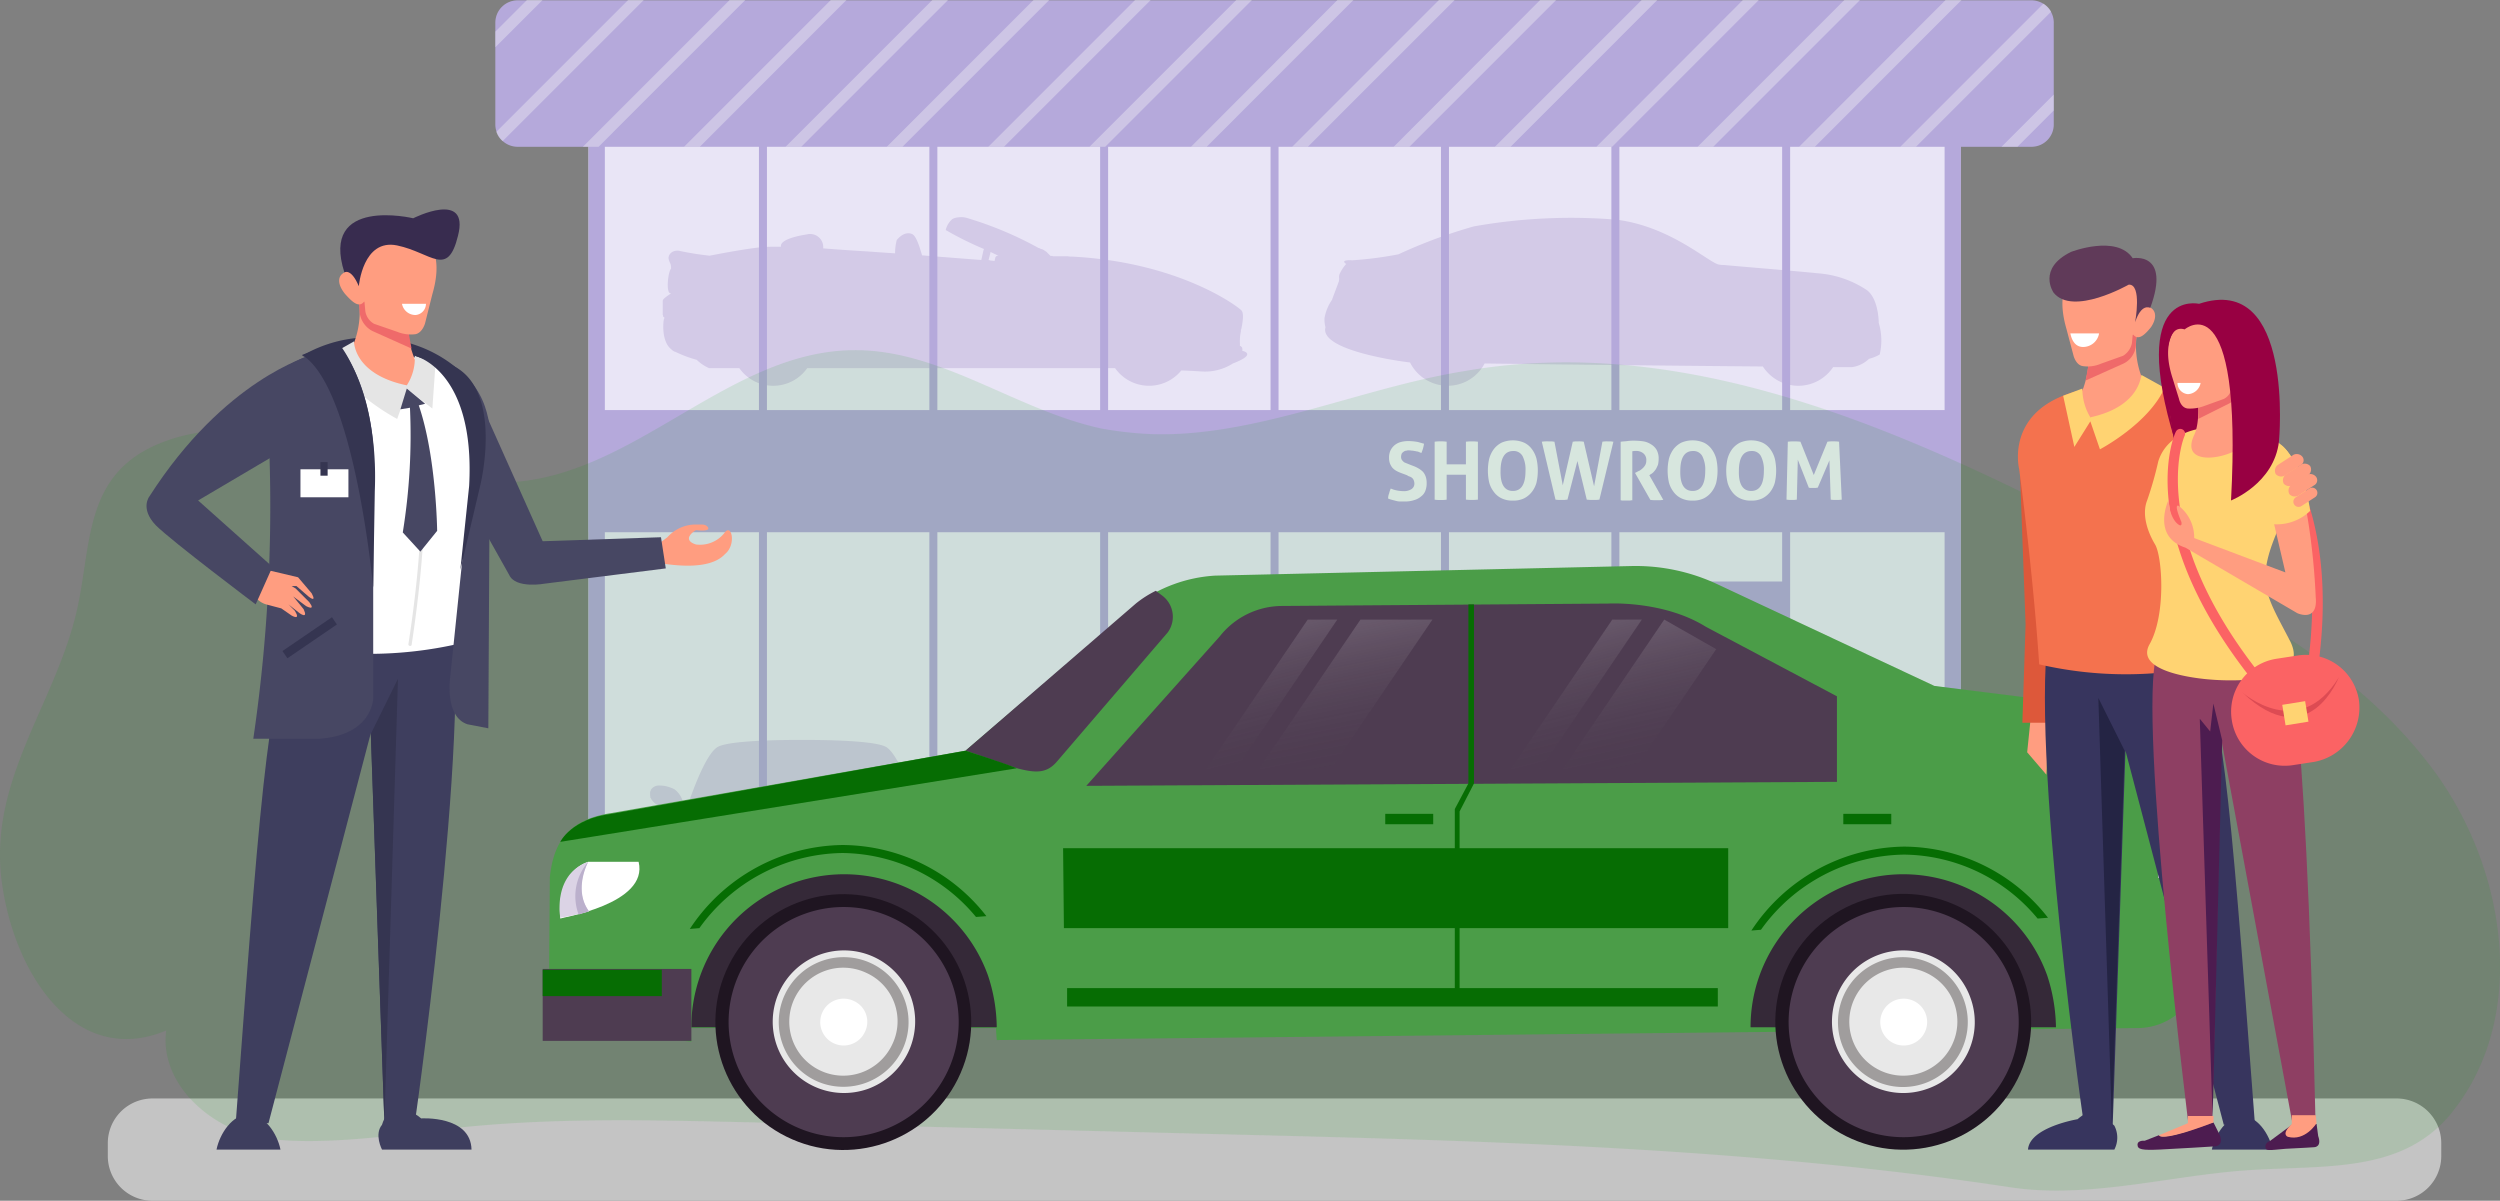 <svg xmlns="http://www.w3.org/2000/svg" width="255" height="122.476"><rect width="100%" height="100%" fill="#808080" stroke="none"/><defs><linearGradient id="a" x1=".382" y1=".068" x2=".586" y2=".975" gradientUnits="objectBoundingBox"><stop offset="0" stop-color="#fff"/><stop offset="1" stop-color="#484848" stop-opacity="0"/></linearGradient></defs><g data-name="Group 4001"><g data-name="Group 3999"><path data-name="Rectangle 1628" fill="#e9e5f6" d="M199.977 102.537H60.03V10.054h139.947z"/><path data-name="Path 15957" d="M67.738 32.492c-.069.1-.34 2.206.678 3.089.034.034.069.034.069.068a1.357 1.357 0 00.374.238h.033a12.222 12.222 0 002.172.814 4.381 4.381 0 001.257.849h3.089a4.233 4.233 0 006.927 0h31.4a4.243 4.243 0 006.757.237c1.12.034 1.969.1 2.038.1a5.282 5.282 0 003.225-.814c2.58-.985.951-1.291.951-1.291a.567.567 0 000-.271c-.034-.17-.238-.238-.238-.238v-.306a4.776 4.776 0 01.1-1.154v-.136c0-.033 0-.068.034-.068.135-.645.305-1.629.032-1.935-.271-.34-6.28-4.923-17.246-5.5a2.226 2.226 0 01-.476-.034h-1.522a.033.033 0 01-.033-.033h-.2a3.147 3.147 0 00-.069-.068.034.034 0 01-.034-.034.032.032 0 01-.032-.034 21.5 21.5 0 00-.1-.1.032.032 0 01-.032-.034.033.033 0 01-.034-.034l-.034-.034a.033.033 0 01-.034-.033l-.034-.034a.033.033 0 01-.033-.034c-.033 0-.033-.033-.068-.033a.034.034 0 01-.034-.034c-.033 0-.033-.034-.068-.034a.033.033 0 01-.034-.034c-.033 0-.033-.034-.068-.034a.033.033 0 01-.033-.034.12.12 0 01-.069-.034h-.047c-.034 0-.067-.034-.1-.034h-.034c-.034-.034-.067-.034-.1-.068h-.034a.125.125 0 00-.1-.034 36.714 36.714 0 00-7.4-3.089 2.043 2.043 0 00-.781-.034 1.487 1.487 0 00-.611.17 2.093 2.093 0 00-.678 1.121 33.911 33.911 0 003.9 1.935c0 .034 0 .034-.034.068l-.238 1.053c-1.8-.136-3.971-.306-6.043-.475-.272-.951-.611-2-1.018-2.173-.747-.306-1.358.373-1.562.611a5.4 5.4 0 00-.17 1.358 377.12 377.12 0 01-2.92-.2c-1.665-.1-3.124-.2-4.414-.306a1.339 1.339 0 00-1.664-1.426c-1.7.272-2.58.679-2.648 1.121v.136c-.713 0-1.323 0-1.834.034-1.867.169-5.432.882-5.432.882a29.713 29.713 0 01-3.158-.509c-.815-.068-1.12.544-1.018.882a2.334 2.334 0 00.17.442c0 .033.033.068.033.1a1.639 1.639 0 01.034.408c-.306.305-.542 2.445-.068 2.512h.068c-.1.1-.815.509-.849.747v1.46a.107.107 0 01.033.068v.1c.17.099.17.167.106.201zm33.1-5.975l.2-.815c.272.136.577.272.85.408a.272.272 0 00-.374.2l-.068.306c-.1 0-.238-.034-.374-.034zm-.409-1.087c.2.1.375.169.577.271a4.242 4.242 0 00-.574-.271z" fill="#d3cae7"/><path data-name="Path 15958" d="M135.199 33.375a3 3 0 01-.1-.917 4.628 4.628 0 01.784-1.9v-.034c.067-.2.542-1.426.645-1.732.133-.306 0-.51.1-.815a4.05 4.05 0 01.681-1.052c-.543-.373.137-.408.61-.373a38.363 38.363 0 004.72-.611 51.557 51.557 0 017.706-2.852 56.851 56.851 0 0114.565-.679c5.6.713 9.474 4.481 10.46 4.583.065 0 .168.034.305.034h.133c1.8.169 7.3.611 9.609.849a10.342 10.342 0 015.025 1.731c1.087.849 1.188 2.886 1.188 3.328a6.216 6.216 0 01.1 3.225 4.3 4.3 0 01-1.089.441 3.191 3.191 0 01-1.73.849h-1.936a4.268 4.268 0 01-3.564 1.9 4.315 4.315 0 01-3.6-1.969c-8.352-.068-20.54-.2-28.381-.306a4.255 4.255 0 01-3.77 2.275 4.308 4.308 0 01-3.837-2.377c-.883-.1-9.3-1.222-8.623-3.6z" fill="#d3cae7"/><path data-name="Path 15959" d="M66.312 81.144v-.339a.124.124 0 01.034-.1c0-.033 0-.033.034-.068v-.068a.033.033 0 01.033-.034.929.929 0 01.713-.408h.034a3.653 3.653 0 01.611.034 4.11 4.11 0 011.018.339 2.4 2.4 0 01.781 1.019.181.181 0 00.068.136.837.837 0 00.611.2c.611-1.764 1.9-5.159 3.022-5.7 1.527-.747 8.351-.68 8.521-.68s6.994-.067 8.522.68c1.12.543 2.41 3.939 3.022 5.7a.9.9 0 00.68-.2c.032-.034.032-.069.067-.136a2.4 2.4 0 01.781-1.019 4.787 4.787 0 011.019-.339 1.886 1.886 0 01.611-.034h.033a.939.939 0 01.748.408.033.033 0 00.033.034v.033a.034.034 0 00.034.034c0 .034 0 .034.034.068 0 .034.033.068.033.1v.441c0 .033-.033.1-.033.135s0 .034-.034.069c0 .034-.034.068-.034.1v.034a.108.108 0 00-.033.069c0 .032-.034.032-.034.032v.034a.034.034 0 01-.034.034l-.033.034-.034.034-.033.032-.034.034-.1.1-.034.034-.1.1c-.032 0-.032.033-.067.033-.034.034-.069.034-.1.069a.034.034 0 00-.034.034c-.033 0-.033.033-.068.033h-.034a.121.121 0 00-.068.033c-.034 0-.034.034-.068.034a.034.034 0 00-.034.034c-.033 0-.033.034-.068.034h-.034c-.034 0-.034 0-.067.032-.034 0-.034 0-.069.034-.034 0-.034 0-.069.034a1.751 1.751 0 00-.373.135c-.034 0-.069 0-.069.034-.032 0-.032 0-.067.034a.153.153 0 00-.1.033h-.44a.124.124 0 00-.1.034h-.1a.307.307 0 00-.17.033h-1.168a1.112 1.112 0 00.069.205.7.7 0 01.407.2 1.261 1.261 0 00.747.544 5.252 5.252 0 011.461.712c.034.135.034.374.17.509a1.067 1.067 0 01.643 1.018c0 .374-.067 1.936-.135 3.634a.691.691 0 01.306.544v6.348a.682.682 0 01-.679.679h-4.72a.681.681 0 01-.678-.679v-.374H72.626v.238a.681.681 0 01-.678.679h-4.89a.681.681 0 01-.678-.679v-6.328a.659.659 0 01.338-.577c-.067-1.663-.135-3.225-.135-3.6a.983.983 0 01.646-1.018.92.92 0 00.17-.509 4.785 4.785 0 011.46-.713 1.56 1.56 0 00.748-.544 1.112 1.112 0 01.406-.2h-.034a1.113 1.113 0 00.069-.2h-1.052a.3.3 0 01-.17-.034h-.1a.126.126 0 01-.1-.034h-.236c-.034 0-.069 0-.069-.032h-.067c-.034 0-.069 0-.069-.034a.123.123 0 01-.1-.034c-.033 0-.068 0-.068-.034-.034 0-.068-.034-.1-.034a1.548 1.548 0 01-.374-.135c-.034 0-.034 0-.034-.034-.032 0-.032 0-.067-.032-.034 0-.034 0-.069-.034h-.034c-.033 0-.033-.034-.067-.034a.034.034 0 01-.034-.034c-.034 0-.034-.033-.068-.033s-.034-.034-.069-.034a.105.105 0 00-.068-.034H67c-.034-.033-.069-.033-.1-.068s-.032-.033-.067-.033l-.034-.034-.069-.069-.032-.032-.1-.1-.034-.034-.033-.032v-.034a.034.034 0 00-.034-.034l-.033-.034c0-.034-.034-.034-.034-.067s-.033-.034-.033-.069a.034.034 0 00-.034-.034.2.2 0 01-.034-.135v-.1z" fill="#d3cae7"/><path data-name="Path 15960" d="M101.01 90.345a2.75 2.75 0 00.475-1.393.3.3 0 01.307-.237h-.307a.161.161 0 01-.17-.17v-1.493a.16.16 0 01.17-.17h.442a.278.278 0 01-.305-.272v-.339a.311.311 0 01.339-.272h-.477a.161.161 0 01-.17-.17v-1.494a.161.161 0 01.17-.17h.509a.322.322 0 01-.339-.338c.069-.171.442-.409.917-.85l.067-.069.034-.033.069-.068.032-.034.1-.1.1-.1.032-.034.034-.034a47.978 47.978 0 011.835-5.636 4.627 4.627 0 011.255-.882h.034a4.871 4.871 0 01.1-.1.034.034 0 00.034-.034.032.032 0 00.032-.034.034.034 0 00.034-.034s.034 0 .034-.032a19532251785.842 19532251785.842 0 01.069-.069.032.032 0 00.032-.034h.034a.034.034 0 00.034-.034h.034a.107.107 0 00.067-.032h.034c.034 0 .034 0 .069-.034h2.307a70 70 0 0115.551 1.086 6.976 6.976 0 01.95.441c1.527.441 4.924 1.9 10.423 6.893a1.46 1.46 0 011.119.644c.748.306 3.94 1.97 2.954 4.822.374.238 2.649 2.716 1.325 5.3h-.612a.468.468 0 01-.509.339h-2.328a3.465 3.465 0 01-.612.951 3.706 3.706 0 01-5.229.306 4.018 4.018 0 01-.814-1.053h-20.3a3.616 3.616 0 01-.509.747 3.7 3.7 0 01-6.146-.951h-2.2a.793.793 0 01-.681-.339.732.732 0 01-.679-.543c-.178-1.167-.449-3.203.23-3.848z" fill="#d3cae7"/><path data-name="Rectangle 1629" fill="#b5a9db" d="M58.265 100.903h143.478v1.664H58.265z"/><path data-name="Rectangle 1630" fill="#b5a9db" d="M198.348 10.05h1.664v92.483h-1.664z"/><path data-name="Rectangle 1631" fill="#b5a9db" d="M60.03 10.05h1.664v92.483H60.03z"/><path data-name="Rectangle 1632" fill="#b5a9db" d="M181.779 10.05h.815v92.483h-.815z"/><path data-name="Rectangle 1633" fill="#b5a9db" d="M164.362 10.05h.815v92.483h-.815z"/><path data-name="Rectangle 1634" fill="#b5a9db" d="M146.979 10.05h.815v92.483h-.815z"/><path data-name="Rectangle 1635" fill="#b5a9db" d="M129.596 10.05h.815v92.483h-.815z"/><path data-name="Rectangle 1636" fill="#b5a9db" d="M112.213 10.05h.815v92.483h-.815z"/><path data-name="Rectangle 1637" fill="#b5a9db" d="M94.796 10.05h.815v92.483h-.815z"/><path data-name="Rectangle 1638" fill="#b5a9db" d="M77.413 10.05h.815v92.483h-.815z"/><path data-name="Rectangle 1639" fill="#b5a9db" d="M60.03 41.828h139.709v12.46H60.03z"/><path data-name="Rectangle 1640" fill="#b5a9db" d="M147.081 59.313h35.377v41.59h-35.377z"/><path data-name="Rectangle 1641" fill="#e9e5f6" d="M165.211 59.315v43.22h-.815v-43.22z"/><g data-name="Group 2510" fill="#e9e5f6"><path data-name="Path 15961" d="M166.772 81.99h2.037a.379.379 0 00.376-.374v-3.055a.379.379 0 00-.376-.374h-2.037a.375.375 0 00-.372.374v3.055a.375.375 0 00.372.374z"/><path data-name="Path 15962" d="M160.763 81.99h2.037a.377.377 0 00.374-.374v-3.055a.377.377 0 00-.374-.374h-2.037a.376.376 0 00-.374.374v3.055a.4.4 0 00.374.374z"/></g><g data-name="Group 2511" fill="#f2eff9"><path data-name="Path 15963" d="M142.904 48.246a3.511 3.511 0 01-.511-.238 1.734 1.734 0 01-.374-.305 1.715 1.715 0 01-.236-.408 1.565 1.565 0 01-.1-.576 1.711 1.711 0 01.137-.748 1.628 1.628 0 01.408-.543 1.653 1.653 0 01.645-.339 2.981 2.981 0 01.814-.1 5.706 5.706 0 01.782.068c.238.034.509.136.78.2a3.425 3.425 0 01-.271.951c-.069-.033-.172-.068-.236-.1a.81.81 0 00-.273-.069c-.1-.033-.2-.033-.339-.068-.137 0-.271-.034-.408-.034a.65.65 0 00-.271.034.442.442 0 00-.271.1.588.588 0 00-.206.2 1 1 0 00-.067.339.638.638 0 00.067.273.9.9 0 00.172.2.525.525 0 00.236.135c.069.034.168.068.236.1l.511.2a3.04 3.04 0 01.578.272 2.1 2.1 0 01.438.339 1.551 1.551 0 01.273.475 1.941 1.941 0 01.1.68 2.037 2.037 0 01-.133.78 1.276 1.276 0 01-.443.578 1.788 1.788 0 01-.713.373 2.883 2.883 0 01-.986.136h-.475a1.758 1.758 0 01-.408-.068c-.133-.034-.271-.069-.374-.1a1.869 1.869 0 01-.4-.136 1.433 1.433 0 01.1-.509 2.923 2.923 0 01.172-.508 2.856 2.856 0 00.645.2 3.836 3.836 0 00.646.068 1.439 1.439 0 00.812-.2.665.665 0 00.307-.578 1 1 0 00-.069-.339.582.582 0 00-.17-.237.837.837 0 00-.236-.136.646.646 0 01-.271-.135z"/><path data-name="Path 15964" d="M146.335 45.054a3.626 3.626 0 01.61-.034 3.674 3.674 0 01.612.034v2.308h1.968v-2.308a5.439 5.439 0 011.22 0v5.908a5.6 5.6 0 01-1.22 0V48.42h-1.968v2.547a3.784 3.784 0 01-.612.033 3.735 3.735 0 01-.61-.033z"/><path data-name="Path 15965" d="M154.314 51.063a2.526 2.526 0 01-1.158-.237 2.078 2.078 0 01-.778-.646 2.749 2.749 0 01-.477-.951 5.582 5.582 0 010-2.444 2.932 2.932 0 01.477-.985 2.4 2.4 0 01.778-.646 2.932 2.932 0 012.311 0 2.087 2.087 0 01.778.646 2.894 2.894 0 01.477.985 5.582 5.582 0 010 2.444 2.714 2.714 0 01-.477.951 2.387 2.387 0 01-.778.646 2.52 2.52 0 01-1.153.237zm0-.985c.847 0 1.287-.679 1.287-2.037a3.008 3.008 0 00-.305-1.528 1.017 1.017 0 00-.948-.509c-.851 0-1.291.679-1.291 2.038-.034 1.357.409 2.036 1.257 2.036z"/><path data-name="Path 15966" d="M157.265 45.054a4.064 4.064 0 01.679-.034h.305c.1 0 .2.034.305.034l.849 4.447 1.02-4.447c.1 0 .2-.034.305-.034h.271a3.067 3.067 0 01.544.034l1.053 4.549.849-4.549a2.56 2.56 0 01.511-.034h.305c.1 0 .2.034.305.034l-1.426 5.908a3.759 3.759 0 01-.612.033 4.9 4.9 0 01-.679-.033l-.952-3.939-1.016 3.939c-.137 0-.24.033-.339.033h-.339a3.158 3.158 0 01-.544-.033z"/><path data-name="Path 15967" d="M165.349 45.052c.238-.034.475-.034.681-.069a4.6 4.6 0 01.711-.033 7.058 7.058 0 01.881.068 1.987 1.987 0 01.784.305 1.55 1.55 0 01.576.578 1.813 1.813 0 01.2.916 2.969 2.969 0 01-.065.577c-.069.17-.137.306-.206.441a2.489 2.489 0 01-.271.339 1.127 1.127 0 01-.271.2l-.137.1 1.426 2.513c-.1 0-.236.034-.339.034h-.374a3.649 3.649 0 01-.61-.034l-1.562-2.75.2-.1a1.9 1.9 0 01.273-.136 2.023 2.023 0 00.305-.237 1.422 1.422 0 00.271-.339.929.929 0 00.1-.441.856.856 0 00-.307-.748 1.122 1.122 0 00-.778-.237 1.045 1.045 0 00-.341.034v4.991c-.1 0-.2.033-.305.033h-.576a.966.966 0 01-.307-.033v-5.972z"/><path data-name="Path 15968" d="M172.647 51.063a2.521 2.521 0 01-1.158-.237 2.1 2.1 0 01-.78-.646 2.745 2.745 0 01-.475-.951 5.582 5.582 0 010-2.444 2.928 2.928 0 01.475-.985 2.427 2.427 0 01.78-.646 2.932 2.932 0 012.311 0 2.088 2.088 0 01.778.646 2.9 2.9 0 01.477.985 5.582 5.582 0 010 2.444 2.716 2.716 0 01-.477.951 2.388 2.388 0 01-.778.646 2.52 2.52 0 01-1.153.237zm0-.985c.847 0 1.287-.679 1.287-2.037a3.03 3.03 0 00-.305-1.528 1.021 1.021 0 00-.952-.509c-.849 0-1.287.679-1.287 2.038-.034 1.357.41 2.036 1.257 2.036z"/><path data-name="Path 15969" d="M178.623 51.063a2.509 2.509 0 01-1.154-.237 2.109 2.109 0 01-.782-.646 2.782 2.782 0 01-.475-.951 5.5 5.5 0 010-2.444 2.968 2.968 0 01.475-.985 2.436 2.436 0 01.782-.646 2.922 2.922 0 012.307 0 2.1 2.1 0 01.782.646 2.965 2.965 0 01.475.985 5.582 5.582 0 010 2.444 2.78 2.78 0 01-.475.951 2.4 2.4 0 01-.782.646 2.5 2.5 0 01-1.153.237zm0-.985c.849 0 1.291-.679 1.291-2.037a3.027 3.027 0 00-.307-1.528 1.016 1.016 0 00-.95-.509c-.849 0-1.291.679-1.291 2.038-.034 1.357.41 2.036 1.257 2.036z"/><path data-name="Path 15970" d="M182.358 45.054a6.048 6.048 0 011.287 0l1.36 3.4 1.392-3.4a3.067 3.067 0 01.578-.034 3.65 3.65 0 01.61.034l.273 5.908a3.579 3.579 0 01-.578.033 3 3 0 01-.546-.033l-.133-4.007-1.188 2.784c-.069 0-.172.033-.24.033h-.438a.673.673 0 01-.238-.033l-1.121-2.852-.1 4.074a2.616 2.616 0 01-.509.033 3.158 3.158 0 01-.544-.033z"/></g></g><g data-name="Group 4000"><path data-name="Path 15971" d="M207.21 14.973H52.8a2.276 2.276 0 01-2.276-2.275V2.309A2.276 2.276 0 0152.8.034h154.41a2.275 2.275 0 012.274 2.275v10.389a2.274 2.274 0 01-2.274 2.275z" fill="#b5a9db"/><g data-name="Group 2513" opacity=".4" fill="#f0eff5"><path data-name="Path 15972" d="M53.751 0l-3.227 3.225v1.6L55.346.004z"/><path data-name="Path 15973" d="M64.07 0L50.625 13.445a2.077 2.077 0 00.645.95l14.4-14.4z"/><path data-name="Path 15974" d="M74.424 0L59.453 14.973h1.6L76.02 0z"/><path data-name="Path 15975" d="M84.747 0L69.774 14.973h1.6L86.342 0z"/><path data-name="Path 15976" d="M95.102 0L80.129 14.973h1.6L96.698 0z"/><path data-name="Path 15977" d="M105.423 0L90.451 14.973h1.6L107.019 0z"/><path data-name="Path 15978" d="M115.779 0l-14.974 14.973h1.6L117.373 0z"/><path data-name="Path 15979" d="M126.101 0l-14.973 14.973h1.6L127.698 0z"/><path data-name="Path 15980" d="M136.421 0l-14.939 14.973h1.6L138.049 0z"/><path data-name="Path 15981" d="M146.776 0l-14.974 14.973h1.6L148.37 0z"/><path data-name="Path 15982" d="M157.098 0l-14.939 14.973h1.6L158.728 0z"/><path data-name="Path 15983" d="M167.454 0L152.48 14.973h1.6L169.048 0z"/><path data-name="Path 15984" d="M177.773 0l-14.939 14.973h1.6L179.401 0z"/><path data-name="Path 15985" d="M188.127 0l-14.971 14.973h1.594L189.723 0z"/><path data-name="Path 15986" d="M198.451 0l-14.939 14.973h1.6L200.08 0z"/><path data-name="Path 15987" d="M208.43.373l-14.6 14.6h1.6l13.781-13.784a2.209 2.209 0 00-.781-.816z"/><path data-name="Path 15988" d="M209.482 9.642l-5.33 5.33h1.63l3.7-3.7z"/></g></g></g><path data-name="Path 19817" d="M244.443 122.476H15.562a4.559 4.559 0 01-4.566-4.566v-1.3a4.559 4.559 0 014.566-4.566h228.881a4.559 4.559 0 014.566 4.566v1.3a4.559 4.559 0 01-4.566 4.566z" fill="#c4c4c4"/><g data-name="Group 2625"><path data-name="Path 19818" d="M117.486 44.28a36.67 36.67 0 01-5.137-.571c-8.725-1.875-16.389-8.072-25.277-7.991-12.312.082-21.686 11.987-33.838 13.373-6.2.652-12.312-1.468-18.265-3.18s-12.476-3.1-18.346-.815c-8.317 3.18-7.175 10.6-8.888 17.613-2.283 9.3-8.806 16.879-7.583 26.99 1.223 9.785 7.665 19.243 16.8 15.411-.652 4.974 3.751 9.377 8.643 10.682 4.811 1.3 13.78.163 18.754-.489 10.845-1.386 21.771-1.06 32.7-.815l48.271 1.223c26.582.652 53.327 1.386 79.664 5.382 7.909 1.223 16.145-1.142 24.054-1.712 7.991-.571 15.9.408 20.956-5.789 7.991-9.785 5.708-24.951-1.794-35.062s-19-16.389-30.088-22.26c-21.369-11.251-44.852-22.59-68.662-18.431-10.681 1.712-21.364 6.768-31.964 6.441z" fill="rgba(4,158,0,0.11)"/><g data-name="Group 2624"><g data-name="Group 2601"><g data-name="Group 2598"><g data-name="Group 2597"><g data-name="Group 2596"><path data-name="Path 19819" d="M218.106 72.574l-20.793-2.609-22.1-10.355a19.639 19.639 0 00-8.807-1.874l-42.482.978a14.848 14.848 0 00-7.991 2.935L98.484 76.571l-36.122 6.36c-4.24.652-5.871 2.772-6.279 6.523l-.077 9.702c0 3.588 3.506 5.952 7.5 6.36l7.012.734-.082-1.386h31.148l.082 1.223 116.357-1.223a6.542 6.542 0 006.523-6.523V79.179a6.489 6.489 0 00-6.44-6.605z" fill="#4b9d48"/><path data-name="Path 19820" d="M118.547 60.751l-.653-.489a10.8 10.8 0 00-2.038 1.3l-17.368 15 5.219 1.794c1.875.489 3.017.571 4.077-.652l11.334-13.209a2.7 2.7 0 00-.571-3.744z" fill="#4e3c51"/><path data-name="Path 19821" d="M176.277 94.672h-67.759l-.082-8.154h67.841z" fill="#066d03"/><path data-name="Path 19822" d="M110.801 80.157l13.617-15.248a8.122 8.122 0 016.279-3.1l33.35-.245s5.626-.326 9.948 2.365l13.372 7.094v8.725z" fill="#4e3c51"/><g data-name="Group 2577"><path data-name="Path 19823" d="M148.879 102.01h-.489V82.522l1.386-2.609V61.648h.571v18.265l-1.468 2.854z" fill="#066d03"/></g><path data-name="Rectangle 1643" fill="#066d03" d="M141.296 83.012h4.892v1.06h-4.892z"/><path data-name="Rectangle 1644" fill="#066d03" d="M188.018 83.012h4.892v1.06h-4.892z"/><path data-name="Path 19824" d="M101.668 104.782a17.217 17.217 0 00-.9-5.3 15.586 15.586 0 00-30.251 5.3z" fill="#352938"/><g data-name="Group 2586"><g data-name="Group 2585"><g data-name="Group 2578"><circle data-name="Ellipse 246" cx="13.046" cy="13.046" r="13.046" transform="rotate(-63.576 123.117 -.224)" fill="#1f1521"/></g><g data-name="Group 2579"><circle data-name="Ellipse 247" cx="7.746" cy="7.746" r="7.746" transform="rotate(-10.043 595.83 -389.422)" fill="#1c1a1a"/></g><g data-name="Group 2581"><g data-name="Group 2580"><path data-name="Path 19825" d="M75.004 108.207a11.735 11.735 0 1115 7.094 11.711 11.711 0 01-15-7.094z" fill="#4e3c51"/></g></g><g data-name="Group 2582"><path data-name="Path 19826" d="M88.538 111.063a7.273 7.273 0 114.4-9.3 7.332 7.332 0 01-4.4 9.3z" fill="#e8e8e8"/></g><g data-name="Group 2583"><path data-name="Path 19827" d="M88.214 105.271a2.389 2.389 0 11-1.142-3.18 2.328 2.328 0 011.142 3.18z" fill="#fff"/></g><g data-name="Group 2584"><path data-name="Path 19828" d="M83.24 110.246a6.621 6.621 0 118.806-3.18 6.68 6.68 0 01-8.806 3.18zm5.137-11.008a5.507 5.507 0 102.609 7.339 5.412 5.412 0 00-2.609-7.339z" fill="#a09d9d"/></g></g></g><path data-name="Path 19829" d="M209.708 104.782a17.63 17.63 0 00-.9-5.3 15.586 15.586 0 00-30.251 5.3z" fill="#352938"/><g data-name="Group 2595"><g data-name="Group 2594"><g data-name="Group 2587"><circle data-name="Ellipse 248" cx="13.046" cy="13.046" r="13.046" transform="rotate(-63.366 177.45 -88.064)" fill="#1f1521"/></g><g data-name="Group 2588"><path data-name="Path 19830" d="M196.744 111.469a7.764 7.764 0 114.648-9.948 7.8 7.8 0 01-4.648 9.948z" fill="#1c1a1a"/></g><g data-name="Group 2590"><g data-name="Group 2589"><path data-name="Path 19831" d="M183.126 108.207a11.735 11.735 0 1115 7.094 11.711 11.711 0 01-15-7.094z" fill="#4e3c51"/></g></g><g data-name="Group 2591"><path data-name="Path 19832" d="M196.581 111.064a7.273 7.273 0 114.4-9.3 7.2 7.2 0 01-4.4 9.3z" fill="#e8e8e8"/></g><g data-name="Group 2592"><path data-name="Path 19833" d="M196.336 105.272a2.389 2.389 0 11-1.142-3.18 2.375 2.375 0 011.142 3.18z" fill="#fff"/></g><g data-name="Group 2593"><path data-name="Path 19834" d="M191.281 110.246a6.621 6.621 0 118.806-3.18 6.61 6.61 0 01-8.806 3.18zm5.219-11.008a5.507 5.507 0 102.609 7.339 5.479 5.479 0 00-2.61-7.339z" fill="#a09d9d"/></g></g></g><path data-name="Path 19835" d="M71.335 94.672a18.233 18.233 0 0114.6-7.665 17.916 17.916 0 0113.617 6.523l1.06-.082a18.7 18.7 0 00-14.677-7.257 18.926 18.926 0 00-15.574 8.562z" fill="#066d03"/><path data-name="Path 19836" d="M179.619 94.835a18.233 18.233 0 0114.6-7.665 17.916 17.916 0 0113.617 6.523l1.06-.082a18.7 18.7 0 00-14.681-7.256 18.927 18.927 0 00-15.574 8.562z" fill="#066d03"/></g></g></g><g data-name="Group 2599"><path data-name="Path 19837" d="M65.139 87.904h-5.137s-3.262.815-2.854 5.789c0-.081 9.051-1.467 7.991-5.789z" fill="#fff"/><path data-name="Path 19838" d="M60.002 87.904s-1.631 2.772.082 5.055a28.017 28.017 0 01-2.935.652s-.816-4.407 2.853-5.707z" fill="#dbd3e5"/><path data-name="Path 19839" d="M60 87.904s-1.549 2.854.082 5.055l-1.06.326A5.343 5.343 0 0160 87.904z" fill="#bbb0cc"/></g><path data-name="Rectangle 1645" fill="#4e3c51" d="M55.354 98.83H70.52v7.339H55.354z"/><path data-name="Rectangle 1646" fill="#066d03" d="M55.354 98.912h12.149v2.691H55.354z"/><path data-name="Path 19840" d="M98.488 76.57s4.077 1.3 5.219 1.794L57.148 85.87s1.142-2.365 5.219-2.854z" fill="#066d03"/><path data-name="Path 19841" d="M184.139 115.848H176.8l10.356-15.248h7.339z" transform="translate(-48.387 -37.403)" opacity=".15" fill="url(#a)"/><path data-name="Path 19842" d="M173.217 115.848H170.2l10.355-15.248h3.017z" transform="translate(-47.168 -37.403)" opacity=".15" fill="url(#a)"/><path data-name="Path 19843" d="M222.139 115.848H214.8l10.355-15.248 5.3 3.017z" transform="translate(-55.402 -37.403)" opacity=".15" fill="url(#a)"/><path data-name="Path 19844" d="M211.317 115.848H208.3l10.355-15.248h3.017z" transform="translate(-54.202 -37.403)" opacity=".15" fill="url(#a)"/><g data-name="Group 2600"><path data-name="Rectangle 1647" fill="#fff" d="M220.145 82.767h4.403v6.768h-4.403z"/><path data-name="Path 19845" d="M224.63 82.767v6.768h-4.485z" fill="#dbd3e5"/><path data-name="Path 19846" d="M224.63 82.767v6.768h-4.485l3.588-.734z" fill="#bbb0cc"/></g><path data-name="Rectangle 1648" fill="#066d03" d="M108.844 100.787h66.373v1.875h-66.373z"/></g><g data-name="Group 2615"><path data-name="Path 19847" d="M207.098 73.553l-.326 3.18 1.957 2.283.245-5.545z" fill="#ff9d80"/><path data-name="Path 19848" d="M205.957 46.074l.652 17.613-.326 10.029h2.774l-.082-14.759z" fill="#dd583a"/><g data-name="Group 2614"><g data-name="Group 2604"><g data-name="Group 2602"><path data-name="Path 19849" d="M223.407 60.996c3.506 14.432 3.751 15.737 6.6 53.734h-3.18l-10.029-38.16-1.3 38.16h-2.934c-.326-2.12-6.36-45.336-2.935-52.838z" fill="#37355e"/><path data-name="Path 19850" d="M215.416 114.73l1.3-38.16-2.686-5.382z" fill="#242444"/></g><path data-name="Path 19851" d="M231.808 117.258c-.326-1.549-1.549-3.425-3.1-3.425s-2.772 1.875-3.1 3.425z" fill="#37355e"/><path data-name="Path 19852" d="M212.97 114.404s2.935 1.06.082-.652c0 0 0-.571-1.142.408 0 0-4.892.815-5.055 3.1h8.806a2.637 2.637 0 000-2.446s-1.713-1.633-2.691-.41z" fill="#37355e"/><path data-name="Path 19853" d="M215.986 39.306s11.579-.734 10.763 5.789c-.815 6.6-2.691 16.96-1.06 22.668a39.155 39.155 0 01-17.694 0s-.489-8.154-2.038-19.9c0 .005-2.039-7.986 10.029-8.557z" fill="#f4724e"/><path data-name="Path 19854" d="M218.107 33.272a8.846 8.846 0 001.3 7.012s.815.489-.9 1.386c-2.2 1.142-7.828 1.875-6.442-1.06a9.626 9.626 0 00.978-4.648z" fill="#ff9d80"/><path data-name="Path 19855" d="M217.862 35.225a2.262 2.262 0 01-1.3 1.875l-3.837 1.717s.326-1.631.326-1.875l4.811-3.017.082.489c-.082 0-.082.571-.082.811z" fill="#ef6a6a"/><g data-name="Group 2603"><path data-name="Path 19856" d="M219.493 31.479c-.408-.326-.815-.489-1.223.326.652-5.789-4.648-5.626-5.952-4.322 0 0-3.017.9-1.549 6.034l.734 2.772s.245.978.979 1.06a3.4 3.4 0 001.794-.245l2.283-.815a1.983 1.983 0 00.9-1.3l.082-.9.163.163c.489.408 1.06-.082 1.712-.9.484-.732.566-1.466.077-1.873z" fill="#ff9d80"/><path data-name="Path 19857" d="M217.78 32.865s.734-3.914-.652-3.832c0 0-5.708 3.262-7.665.815 0 0-1.712-2.446 1.794-4.159 0 0 4.648-1.794 6.279.652 0 0 3.914-.734 1.794 5.055-.082.001-.897-.488-1.55 1.469z" fill="#603a59"/></g><path data-name="Path 19858" d="M211.176 34.006c.163.815.571 1.386 1.3 1.386a1.659 1.659 0 001.631-1.386z" fill="#fff"/><path data-name="Path 19859" d="M213.214 42.568a5.678 5.678 0 01-.815-2.935l-1.957.734 1.142 5.219 1.631-2.609.978 2.854s4.974-2.609 6.6-6.279l-2.36-1.305c-.082-.082 0 3.18-5.219 4.321z" fill="#ffd372"/></g><g data-name="Group 2613"><g data-name="Group 2612"><g data-name="Group 2605"><path data-name="Path 19860" d="M235.882 68.416c-.326-.082-.571-.326-.489-.571 2.283-16.552-4.892-23.239-4.974-23.32a.519.519 0 01.734-.734c.326.245 7.665 7.012 5.3 24.217a.613.613 0 01-.571.408z" fill="#fb6364"/></g><g data-name="Group 2606"><path data-name="Path 19861" d="M233.11 67.03s1.957-1.3 3.1 48.434l-2.2.082-7.42-40.036-.978 40.036h-2.283s-5.304-42.319-3.349-48.761z" fill="#8e3f63"/></g><path data-name="Path 19862" d="M225.685 114.078l.978-38.568-.9-3.751-.326 2.854-1.06-1.3z" fill="#4d1c50"/><path data-name="Path 19863" d="M220.634 36.776a109.832 109.832 0 001.875 11.986l8.643-2.935-3.261-11.331-4-2.12-2.772.245z" fill="#980042"/><g data-name="Group 2607"><path data-name="Path 19864" d="M225.201 43.628s-4 .082-5.055 3.425a36.4 36.4 0 01-1.142 4c-.571 1.468.082 3.262.815 4.485s1.142 7.175-.571 10.192c-1.712 3.1 6.279 3.588 6.279 3.588s10.519.978 8.072-3.914c-2.528-4.892-3.669-6.034-.978-11.986s2.12-9.708-7.42-9.79z" fill="#ffd372"/></g><path data-name="Path 19865" d="M228.381 37.757a7.138 7.138 0 00.489 6.768s.734.652-.9 1.468c-2.12 1.06-5.463 1.142-4.159-1.631 0 0 .652-1.142.326-4.077z" fill="#ff9d80"/><path data-name="Path 19866" d="M228.222 39.633a1.547 1.547 0 01-.9 1.549l-3.1 1.549a7.73 7.73 0 000-1.386l3.751-2.854.082.408a1.212 1.212 0 01.167.734z" fill="#ee6a6a"/><path data-name="Path 19867" d="M229.517 36.29c-.326-.245-.734-.408-1.142.326.571-5.3-4.159-5.055-5.382-3.914 0 0-2.854.978-1.468 5.626l.734 2.365s.163.9.9.978a4.069 4.069 0 001.631-.245l2.039-.734a1.513 1.513 0 00.815-1.223l.082-.815a.285.285 0 00.163.082c.489.326.978-.082 1.549-.815a1.159 1.159 0 00.079-1.631z" fill="#ff9d80"/><path data-name="Path 19868" d="M222.102 39.062a1.155 1.155 0 001.06 1.142 1.384 1.384 0 001.3-1.142z" fill="#fff"/><path data-name="Path 19869" d="M222.835 33.599s5.952-5.137 4.729 17.449c0 0 4.4-1.712 4.892-6.034 0 0 1.631-17.286-8.154-14.025 0 0-7.257-1.712-2.446 14.025-.081 0-2.445-12.475.979-11.415z" fill="#980042"/><path data-name="Path 19870" d="M236.29 114.649l-2.528.082-2.2 1.631s-.489.163-.489.571c0 .489.245.408 2.038.245 1.794-.082 2.935-.163 2.935-.163s.815 0 .408-1.142z" fill="#4d1c50"/><g data-name="Group 2608"><path data-name="Path 19871" d="M232.865 72.739c-.163 0-.245-.082-.408-.163-15.411-17.123-10.763-28.131-10.519-28.539a.494.494 0 11.9.408c-.082.082-4.566 10.926 10.355 27.479a.612.612 0 010 .734.49.49 0 01-.328.081z" fill="#fb6364"/></g><g data-name="Group 2609"><path data-name="Path 19872" d="M236.045 77.711l-2.12.326a5.458 5.458 0 01-6.279-4.566 5.458 5.458 0 014.566-6.279l2.12-.326a5.458 5.458 0 016.279 4.566 5.626 5.626 0 01-4.566 6.279z" fill="#fb6364"/><path data-name="Path 19873" d="M228.707 70.617s5.789 5.137 9.866-1.549c0-.082-3.017 8.072-9.866 1.549z" fill="#dd4b53"/><path data-name="Rectangle 1649" fill="#ffd372" d="M232.79 71.893l2.335-.376.337 2.093-2.335.376z"/></g><g data-name="Group 2610"><path data-name="Path 19874" d="M231.398 51.049l1.712 7.339-9.3-3.506a4.085 4.085 0 00-1.549-3.262s-.652-.489.245 1.631c0 0 .082.408-.163.326s-1.06-.734-1.142-2.609c0 0-1.794 3.751 1.712 4.892l11.416 6.686s2.12.978 1.875-1.631a69.371 69.371 0 00-1.468-11.5z" fill="#ff9d80"/></g><g data-name="Group 2611"><path data-name="Path 19875" d="M232.702 45.422s2.2 1.549 2.935 6.686a4.887 4.887 0 01-4.24 1.3l-1.141-2.604z" fill="#ffd372"/></g></g><path data-name="Path 19876" d="M226.425 115.786l-.652-1.3s-5.219 1.957-5.545 1.3l-1.468.571s-.734-.082-.734.408.489.571 2.283.489 5.626-.326 5.626-.326.896.004.49-1.142z" fill="#4d1c50"/><path data-name="Path 19877" d="M220.227 115.791s0 .815 5.545-1.3v-.657h-2.609v.734z" fill="#ff9d80"/><path data-name="Path 19878" d="M233.762 113.752h2.445l.082.815s-1.142 1.875-2.935 1.386c0 0-.734-.245.408-1.3z" fill="#ff9d80"/></g></g></g><g data-name="Group 2623"><g data-name="Group 2621"><path data-name="Path 19879" d="M65.22 57.979a10.677 10.677 0 00-.489-2.2l2.365-.245.978-.734a3.873 3.873 0 012.772-1.3h.652c.163 0 .571 0 .734.326s-.652.326-1.223.245c-.082 0-.082.082-.163.082-1.223.9-.163 1.3.163 1.386a3.17 3.17 0 002.854-1.142c.734-1.142 1.3 1.142.082 2.12-1.712 1.875-6.115.978-6.849.9z" fill="#ff9d80"/><path data-name="Path 19880" d="M49.401 41.915l5.952 13.291 12.068-.408.489 3.18-12.312 1.55s-3.017.571-3.669-.9l-3.017-5.379z" fill="#474763"/><g data-name="Group 2620"><path data-name="Path 19881" d="M30.81 36.29a13.781 13.781 0 0111.416-1.142 13.294 13.294 0 015.626 3.588L31.87 36.618z" fill="#353551"/><g data-name="Group 2618"><g data-name="Group 2616"><path data-name="Path 19882" d="M30.891 58.549c-3.669 15-3.914 16.471-6.849 56.018h3.343l10.437-39.792 1.386 39.791h3.1c.326-2.2 6.6-47.211 3.1-55.039z" fill="#3e3e5e"/><path data-name="Path 19883" d="M39.208 114.567l-1.386-39.71 2.772-5.626z" fill="#353551"/></g><path data-name="Path 19884" d="M22.085 117.258c.326-1.631 1.631-3.588 3.262-3.588s2.935 1.957 3.262 3.588z" fill="#3e3e5e"/><path data-name="Path 19885" d="M40.595 113.914s-.815.326.163 0c0 0 .489-1.3 2.2.163 0 0 5.055-.326 5.137 3.18h-9.131s-.815-1.549 0-2.528c0 0 .571-2.12 1.631-.815z" fill="#3e3e5e"/><path data-name="Path 19886" d="M38.556 35.963s-12.068-.815-11.171 6.034 2.854 17.694 1.06 23.646a40.973 40.973 0 0018.428 0s.571-8.562 2.12-20.711c.003.082 2.12-8.317-10.437-8.969z" fill="#fff"/><path data-name="Path 19887" d="M36.436 29.684a8.876 8.876 0 01-1.386 7.257s-.815.571.9 1.468c2.283 1.142 8.154 1.957 6.686-1.06a9.685 9.685 0 01-1.06-4.811z" fill="#ff9d80"/><path data-name="Path 19888" d="M36.681 31.804a2.444 2.444 0 001.3 1.957l4 1.794s-.326-1.631-.326-1.957l-4.974-3.18-.082.489s.082.653.082.897z" fill="#ef6a6a"/><g data-name="Group 2617"><path data-name="Path 19889" d="M34.968 27.89c.408-.326.9-.489 1.3.326-.652-6.115 4.811-5.871 6.2-4.485 0 0 3.18.978 1.631 6.279l-.734 2.935s-.245.978-.978 1.142a3.7 3.7 0 01-1.875-.245l-2.359-.815a1.775 1.775 0 01-.9-1.386l-.082-.9-.163.163c-.489.408-1.06-.082-1.794-.9-.735-.888-.817-1.706-.246-2.114z" fill="#ff9d80"/></g><path data-name="Path 19890" d="M43.448 30.989a1.155 1.155 0 01-1.06 1.142 1.4 1.4 0 01-1.386-1.142z" fill="#fff"/><path data-name="Path 19891" d="M41.492 39.306a5.071 5.071 0 00.815-3.017l2.12.734-.326 4.648-2.528-1.957-1.06 3.017s-5.219-2.691-6.849-6.523l2.446-1.387s-.081 3.343 5.382 4.485z" fill="#e5e5e5"/></g><path data-name="Path 19892" d="M34.805 35.555s4 4.566 3.262 14.6v21.037s0 3.751-5.463 4.159h-6.768a162.916 162.916 0 001.386-34.328s-.486-4.49 7.583-5.468z" fill="#474763"/><path data-name="Path 19893" d="M24.939 59.446s.978 1.875 2.2 2.2l1.549.408 1.06.734s.978.571.326-.489l-.652-.652 1.142.9s.9.652.408-.408l-1.06-1.3 1.3.978s1.06.571.326-.408l-1.386-1.386-.408-.245h.495l1.223 1.06s.9.734.326-.326l-1.386-1.631-3.1-.734L26.239 57z" fill="#ff9d80"/><path data-name="Path 19894" d="M31.626 36.289s-8.724 2.365-16.39 14.351c0 0-.978 1.223.652 2.935 1.631 1.631 10.192 8.072 10.192 8.072l1.712-3.832-7.583-6.768 9.948-5.871z" fill="#474763"/><path data-name="Path 19895" d="M34.642 35.148s4 4.811 3.588 14.922l-.163 9.866S36.192 39.47 30.81 36.208a19.3 19.3 0 013.832-1.06z" fill="#353551"/><path data-name="Rectangle 1650" fill="#353551" d="M28.81 66.405l5.049-3.45.506.74-5.049 3.45z"/><path data-name="Path 19896" d="M43.449 36.534s5.219 2.446 4.485 13.046l-2.038 19.733s-.489 3.832 1.794 4.566l2.12.408.163-30.088s.076-6.605-6.524-7.665z" fill="#474763"/><path data-name="Path 19897" d="M42.307 36.289s6.2 1.386 5.545 13.291l-.9 8.562 2.038-8.643s2.365-9.54-2.691-12.149a7.938 7.938 0 00-3.992-1.061z" fill="#353551"/><g data-name="Group 2619"><path data-name="Path 19898" d="M41.818 65.888a.175.175 0 01-.163-.163c1.631-10.6 1.468-17.042 1.06-20.629-.489-3.832-1.386-5.219-1.386-5.219-.082-.082 0-.163.082-.245s.163 0 .245.082c.163.245 3.425 5.626.326 26.093-.083.081-.083.081-.164.081z" fill="#e5e5e5"/></g><path data-name="Path 19899" d="M41.491 39.632l-.652 2.12.978-.163a61.927 61.927 0 01-.734 12.72l1.794 1.957 1.712-2.12s-.082-7.583-1.875-12.8l.652-.163z" fill="#474763"/><path data-name="Path 19900" d="M36.599 29.195s.408-4.892 3.914-4.159 5.137 3.343 6.2-.978c1.223-4.729-4.566-1.794-4.566-1.794s-9.54-2.283-7.012 5.545c-.085 0 .649-.571 1.464 1.386z" fill="#382c4f"/></g></g><g data-name="Group 2622"><path data-name="Rectangle 1651" fill="#fff" d="M30.647 47.868h4.892v2.854h-4.892z"/><path data-name="Rectangle 1652" fill="#353551" d="M32.685 47.134h.734v1.386h-.734z"/></g></g><path data-name="Path 19901" d="M234.658 47.46l-1.631 1.06a.744.744 0 01-.9-.163.744.744 0 01.163-.9l1.631-1.06a.744.744 0 01.9.163.579.579 0 01-.163.9z" fill="#ff9d80"/><path data-name="Path 19902" d="M235.475 48.439l-1.631 1.06a.744.744 0 01-.9-.163.744.744 0 01.163-.9l1.631-1.06a.744.744 0 01.9.163.722.722 0 01-.163.9z" fill="#ff9d80"/><path data-name="Path 19903" d="M236.044 49.499l-1.631 1.06a.744.744 0 01-.9-.163.744.744 0 01.163-.9l1.631-1.06a.744.744 0 01.9.163.579.579 0 01-.163.9z" fill="#ff9d80"/><path data-name="Path 19904" d="M236.126 50.722l-1.386.9a.531.531 0 01-.734-.163.531.531 0 01.163-.734l1.386-.9a.531.531 0 01.734.163.531.531 0 01-.163.734z" fill="#ff9d80"/></g></g></svg>
